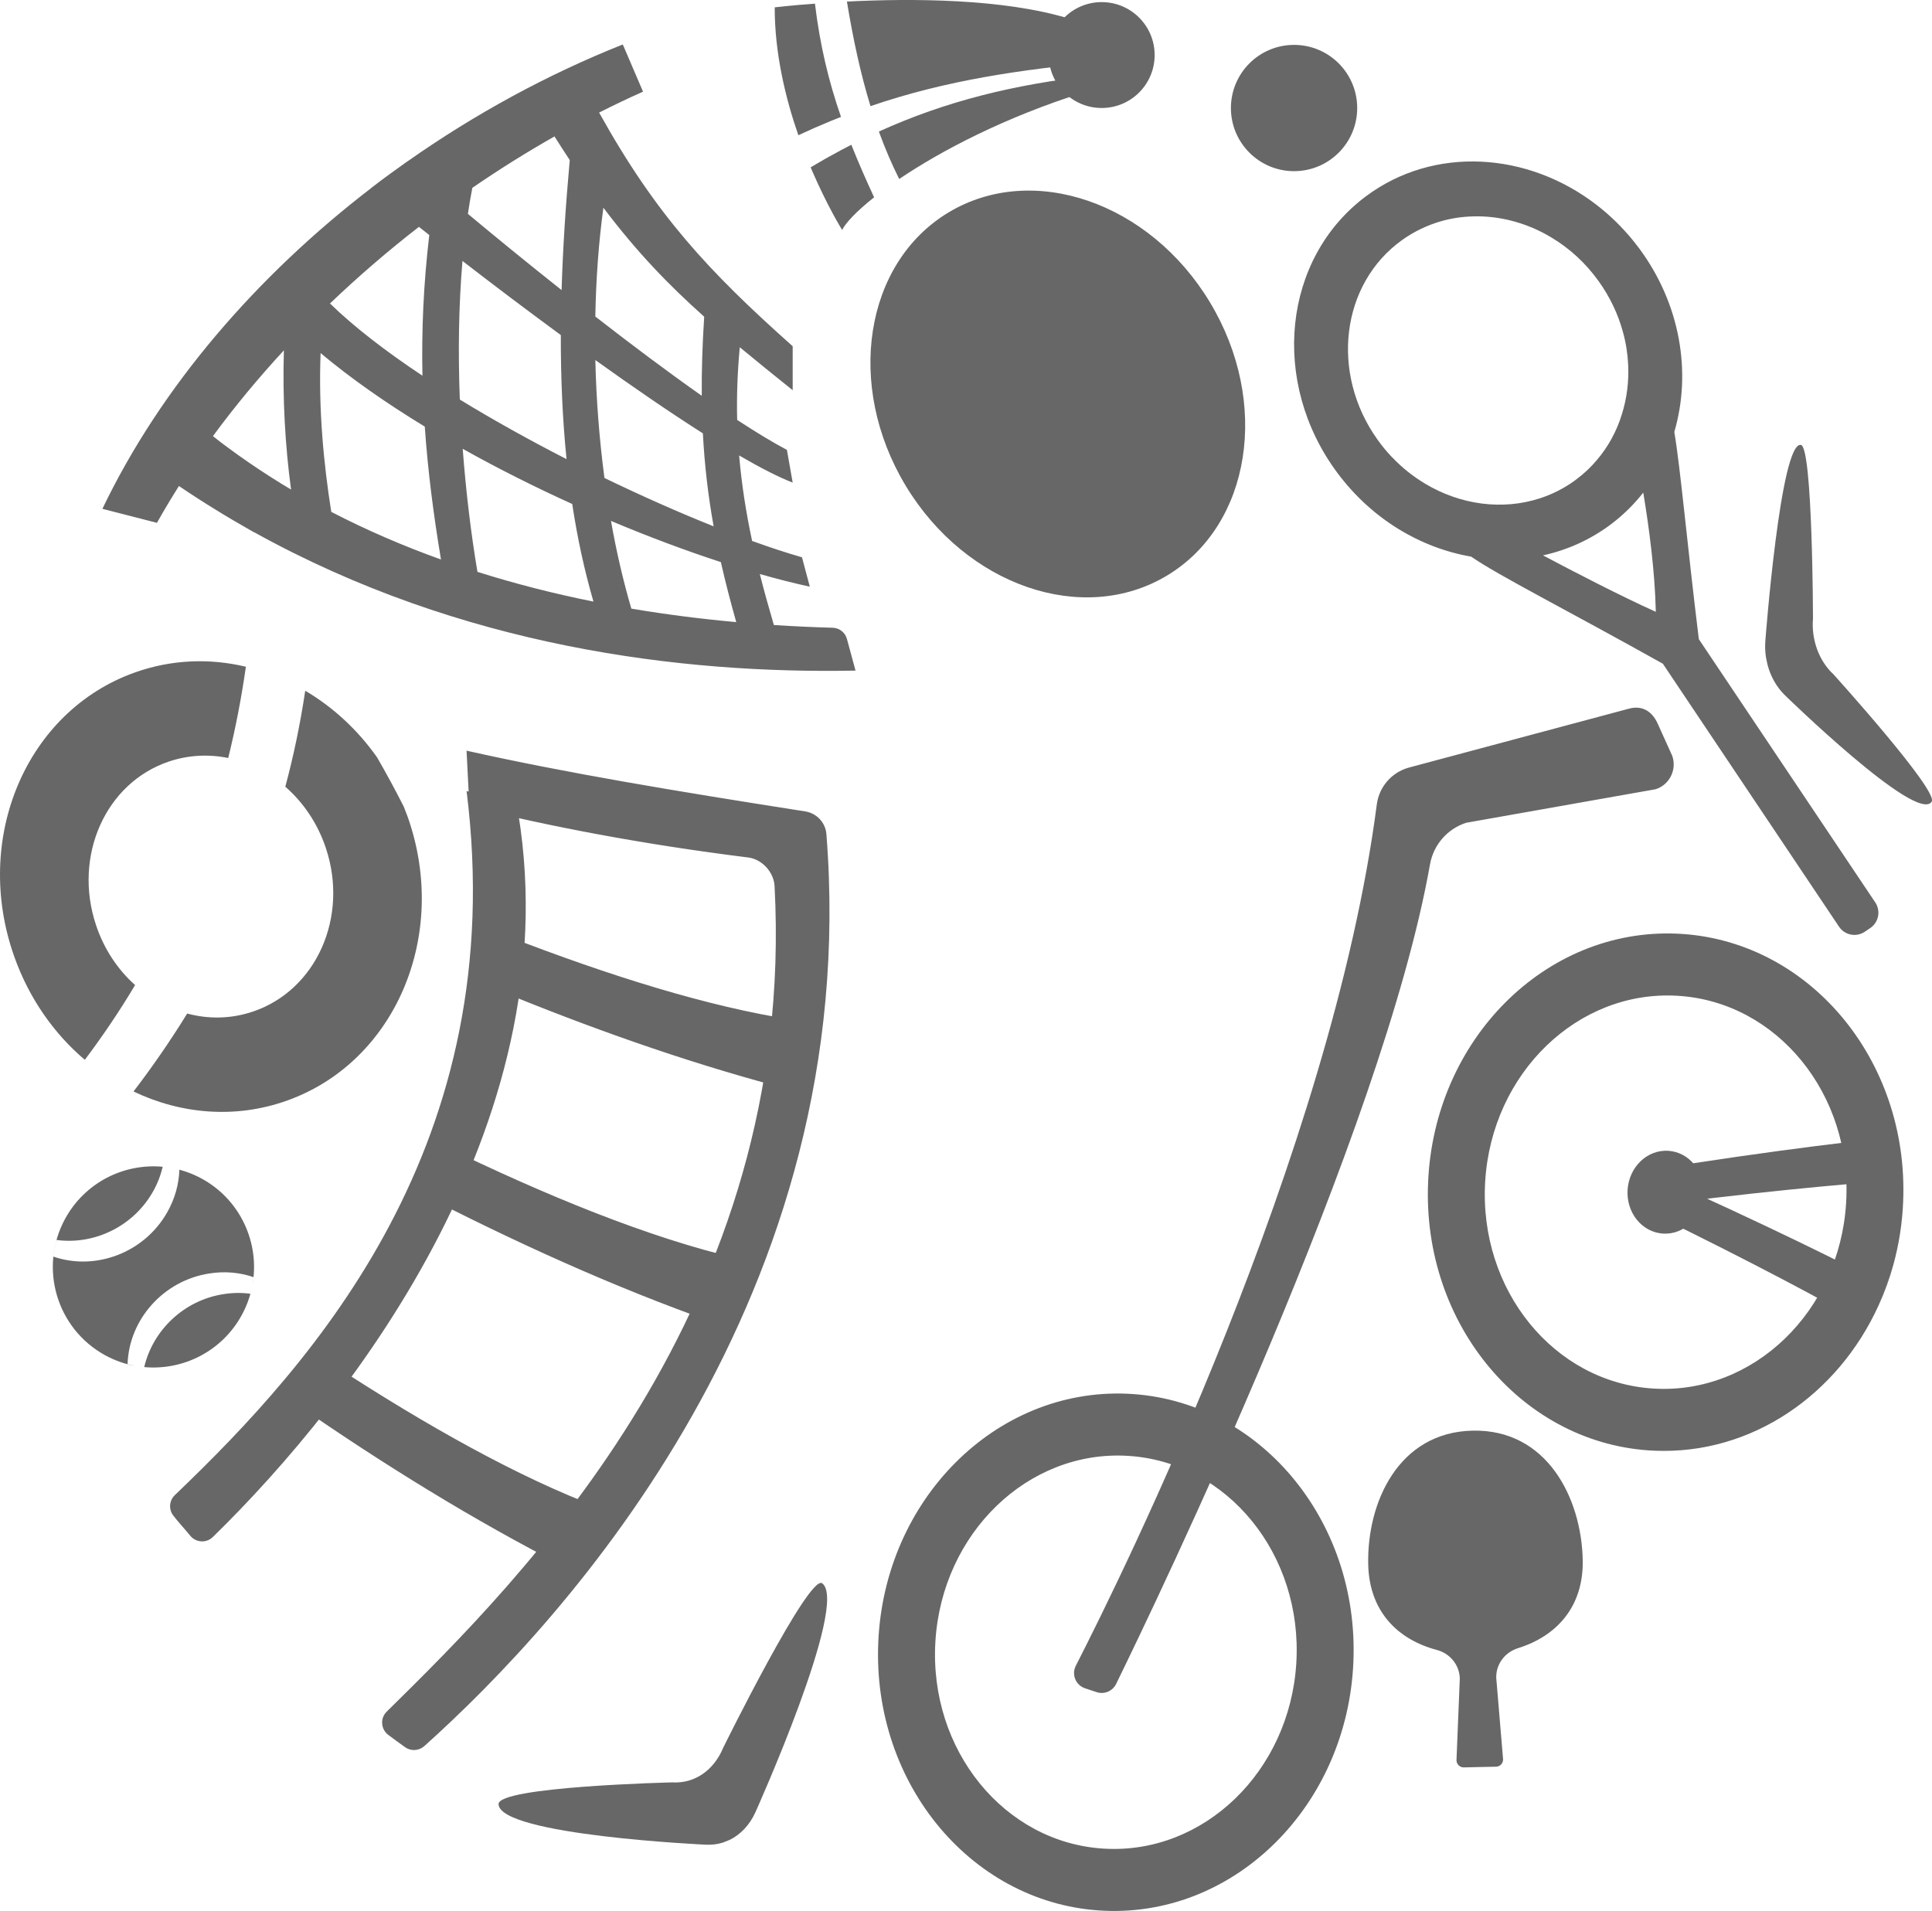 <svg xmlns="http://www.w3.org/2000/svg" viewBox="0 0 119.943 118.646"><g fill="#676767"><path d="M117.547 78.524c-.285.846-.592 1.683-.912 2.512.364-.802.672-1.641.912-2.512zM104.089 57.967c-8.146-.338-15.053 6.575-15.429 15.438-.377 8.866 5.921 16.327 14.064 16.665 6.034.25 11.387-3.48 13.909-9.035.32-.828.627-1.666.912-2.512.34-1.24.551-2.543.606-3.895.381-8.862-5.917-16.323-14.062-16.661zm10.522 16.721c-.409 6.735-5.759 11.896-11.946 11.524-6.188-.37-10.871-6.13-10.461-12.864.409-6.733 5.758-11.896 11.946-11.523 6.187.369 10.871 6.13 10.461 12.863zM69.957 86.531c-8.146-.338-15.055 6.574-15.432 15.438-.376 8.865 5.921 16.327 14.067 16.664 8.145.34 15.053-6.573 15.429-15.439.378-8.864-5.919-16.325-14.064-16.663zm10.521 16.72c-.409 6.736-5.758 11.896-11.944 11.525-6.188-.369-10.872-6.129-10.462-12.864.41-6.734 5.759-11.895 11.946-11.523 6.188.37 10.87 6.128 10.46 12.862zM32.02 49.626l-3.053-.506c2.738 21.858-9.418 35.392-18.11 43.704-.35.334-.398.878-.105 1.263.315.414.721.847 1.061 1.263.355.432 1.002.469 1.402.077 8.72-8.51 22.516-26.239 18.805-45.801zM20.701 84.747c-.777.83-1.563 1.628-2.351 2.395 5.378 3.729 11.099 7.281 16.896 10.224.72.366 1.938-3.768 1.938-3.768-5.021-1.888-10.746-5.107-16.483-8.851zM27.35 71.05c-.447 1.006-.932 1.987-1.446 2.946 5.929 3.068 12.195 5.919 18.458 8.127.762.269 1.433-3.989 1.433-3.989-5.492-1.278-11.946-3.915-18.445-7.084zM31.492 58.126c-.124 1.145-.309 2.264-.544 3.361 5.583 2.297 11.396 4.366 17.164 5.916.78.209 1.124-4.086 1.124-4.086-5.245-.804-11.431-2.744-17.744-5.191z"/><ellipse transform="matrix(-.857 .516 -.516 -.857 134.585 11.514)" cx="65.694" cy="24.447" rx="11.024" ry="13.151"/><path d="M103.819 46.932l-.898-1.987c-.38-.86-1.047-1.156-1.803-.943l-13.665 3.658c-1.058.297-1.834 1.192-1.977 2.28-2.816 21.61-15.875 47.99-18.687 53.48-.278.545-.005 1.208.573 1.4l.716.238c.475.158.992-.057 1.213-.506 2.513-5.136 16.563-34.316 19.487-50.886.215-1.209 1.072-2.2 2.24-2.582l11.773-2.084c.86-.281 1.324-1.212 1.028-2.068zM43.808 114.53s-12.753-.583-12.858-2.51c-.062-1.104 10.796-1.358 10.796-1.358 1.364.083 2.571-.74 3.151-2.15 0 0 5.334-10.818 6.148-10.21 1.683 1.262-4.151 14.224-4.151 14.224-.359.789-.924 1.379-1.6 1.709l-.433.171c-.333.099-.687.145-1.053.124zM109.6 39.748s.938-12.369 2.207-12.124c.727.142.748 10.769.748 10.769-.114 1.319.374 2.649 1.272 3.474 0 0 6.53 7.22 6.097 7.905-.902 1.417-9.146-6.641-9.146-6.641-.5-.496-.862-1.153-1.05-1.875l-.094-.453c-.05-.346-.065-.701-.034-1.055zM105.468 39.684c-.747-6.075-1.138-10.595-1.523-12.867 1.077-3.662.396-7.929-2.191-11.411l-.37-.474c-.678-.833-1.432-1.566-2.243-2.194-4.277-3.315-10.11-3.702-14.334-.556-5.172 3.853-5.97 11.542-1.781 17.175 2.142 2.879 5.169 4.661 8.311 5.204 1.609 1.128 5.938 3.313 11.897 6.647l10.938 16.328c.353.527 1.065.669 1.594.315l.339-.228c.527-.354.669-1.067.316-1.595l-10.953-16.344zm-16.991-9.653c-.732-.438-1.424-.982-2.037-1.63h-.006c-.325-.335-.628-.705-.91-1.099-2.953-4.127-2.276-9.679 1.517-12.396.756-.541 1.581-.93 2.438-1.175.658-.187 1.328-.282 2.01-.297.754-.02 1.506.066 2.247.245.902.221 1.784.579 2.608 1.084 1.099.66 2.096 1.566 2.906 2.698.709.988 1.207 2.057 1.505 3.149.188.672.293 1.356.325 2.033.05 1.055-.081 2.095-.389 3.072-.319 1.051-.849 2.028-1.571 2.867-.359.427-.771.815-1.232 1.161l-.152.115c-.666.479-1.381.834-2.129 1.079-2.327.758-4.93.413-7.13-.906zm7.315 4.45c1.48-.323 2.902-.95 4.178-1.899.785-.584 1.466-1.258 2.047-1.998.349 2.09.729 4.902.779 7.401-2.216-1-5.056-2.47-7.004-3.504zM5.961 57.436c-1.434-4.291.594-8.84 4.535-10.158 1.218-.408 2.474-.46 3.672-.216.445-1.792.813-3.682 1.098-5.666-2.244-.537-4.612-.456-6.889.354-6.744 2.396-10.1 10.292-7.493 17.637.921 2.603 2.469 4.789 4.382 6.414 1.069-1.424 2.124-2.967 3.121-4.642-1.074-.957-1.927-2.228-2.426-3.723zM25.305 50.7l-.24-.623c-.526-1.035-1.079-2.057-1.657-3.058-1.214-1.722-2.743-3.122-4.458-4.134-.312 2.081-.729 4.07-1.237 5.959 1.112.97 2.004 2.268 2.517 3.807 1.434 4.291-.6 8.84-4.54 10.158-1.352.456-2.752.471-4.069.118-1.073 1.742-2.195 3.354-3.332 4.839 2.948 1.409 6.329 1.708 9.521.569 6.742-2.396 10.098-10.291 7.495-17.635zM91.423 88.824c-4.612.1-6.564 4.465-6.481 8.303.064 2.908 1.815 4.665 4.259 5.312.817.216 1.407.93 1.427 1.776l-.206 5.079c.006.246.21.441.455.438l1.001-.023 1.002-.021c.246-.005.44-.209.435-.455l-.425-5.065c-.019-.848.539-1.584 1.348-1.837 2.413-.754 4.085-2.585 4.021-5.492-.085-3.84-2.224-8.115-6.836-8.015zM51.304 51.781c-.057-.714-.608-1.293-1.316-1.404-8.125-1.272-14.881-2.395-21.024-3.77l.177 3.468c5.034 1.249 10.742 2.342 17.309 3.163.858.106 1.591.911 1.637 1.775 1.385 26.104-15.666 42.979-24.081 51.259-.419.413-.364 1.098.107 1.449.345.256.689.509 1.039.758.363.259.858.228 1.191-.07 8.818-7.908 27.234-27.978 24.961-56.628zM53.113 41.635l-.534-1.966c-.11-.402-.469-.684-.886-.695-1.191-.032-2.41-.089-3.649-.168-.316-1.075-.611-2.129-.873-3.167 1.094.312 2.137.577 3.104.786l-.486-1.825c-.934-.267-1.978-.609-3.096-1.014-.376-1.758-.652-3.509-.806-5.308 1.283.746 2.421 1.334 3.325 1.686l-.359-2.033c-.894-.472-1.941-1.109-3.088-1.86-.036-1.449.016-2.944.162-4.512 1.025.851 2.111 1.724 3.285 2.668v-2.73c-5.206-4.639-8.47-8.126-12.018-14.508.904-.457 1.813-.892 2.727-1.298l-1.257-2.931c-4.655 1.852-9.186 4.316-13.374 7.265l-.003-.003c-.752.531-1.495 1.073-2.225 1.635l.004.003c-7.117 5.463-13.072 12.34-16.708 19.931l3.386.87c.431-.769.888-1.529 1.364-2.285h.003c.395.266.787.528 1.184.783l.608.385.904.559.694.413.75.433.527.304v-.009c12.857 7.132 26.527 8.805 37.335 8.591zm-7.406-3.011c-2.13-.191-4.311-.465-6.512-.837-.501-1.706-.927-3.533-1.264-5.445 2.35.989 4.659 1.852 6.822 2.557.275 1.218.595 2.449.954 3.725zm-25.803-16.702c1.885 1.583 4.09 3.118 6.467 4.565.193 2.8.552 5.522 1.006 8.251-2.312-.831-4.594-1.808-6.811-2.958-.466-2.931-.802-6.376-.662-9.858zm8.822 5.943c2.2 1.232 4.5 2.384 6.799 3.426.317 2.092.752 4.112 1.318 6.06-2.399-.482-4.811-1.09-7.202-1.846-.396-2.347-.713-4.95-.915-7.64zm-.015-11.663c1.813 1.402 3.918 2.996 6.106 4.601-.006 2.66.104 5.229.355 7.702-2.273-1.164-4.526-2.414-6.625-3.698-.113-2.914-.072-5.846.164-8.605zm15.593 16.477c-2.127-.85-4.437-1.871-6.779-3.004-.315-2.392-.51-4.859-.565-7.32 2.296 1.646 4.6 3.229 6.676 4.551.108 2.033.334 3.916.668 5.773zm-.586-13.015c-.115 1.764-.164 3.386-.151 4.908-2.099-1.474-4.384-3.189-6.608-4.919.041-2.32.206-4.596.501-6.756 2.065 2.738 4.044 4.791 6.258 6.767zm-8.346-9.726c-.252 2.774-.428 5.465-.507 8.072-2.169-1.719-4.191-3.375-5.817-4.732.082-.55.173-1.089.275-1.615 1.665-1.144 3.37-2.212 5.102-3.193.32.509.636.999.947 1.468zm-8.722 4.654c-.361 3.06-.483 5.948-.424 8.734-2.263-1.504-4.245-3.026-5.739-4.484 1.75-1.675 3.6-3.267 5.521-4.757l.642.507zm-11.168 14.148c-.496-.338-.984-.691-1.47-1.052l-.289-.215-.502-.396c1.346-1.835 2.823-3.615 4.404-5.326-.092 2.981.081 5.967.445 8.643-.875-.519-1.738-1.072-2.588-1.654zM7.92 84.692c.089-2.76 2.216-5.188 5.081-5.627.962-.152 1.893-.062 2.739.229l-.063.452c.455-2.57-.742-5.254-3.159-6.572-.523-.285-1.071-.486-1.625-.611l.243.062c-.029.894-.274 1.796-.756 2.644-1.428 2.521-4.456 3.646-7.066 2.75.036-.347.1-.691.196-1.033 2.324.312 4.751-.821 5.985-3 .284-.499.482-1.021.604-1.546-2.406-.221-4.825.973-6.056 3.229-1.652 3.028-.537 6.824 2.492 8.478.597.325 1.224.542 1.856.66l-.471-.115zM10.098 72.435l.161.018-.161-.018zM15.544 80.326c-.535-.073-1.09-.068-1.658.021-2.474.379-4.398 2.25-4.932 4.531 2.405.221 4.824-.974 6.055-3.229.32-.586.535-1.199.654-1.822-.032.168-.072.334-.119.499zM8.647 84.842l-.136-.021.136.021zM8.919 84.875l-.075-.008.075.008z"/><circle cx="80.338" cy="6.707" r="3.92"/><path d="M68.249 3.85c-.046-1.097-.666-2.315-1.835-2.68-4.109-1.27-9.876-1.274-13.835-1.073.384 2.329.845 4.476 1.462 6.492 4.774-1.63 9.325-2.256 14.208-2.739zM52.211 7.259c-.766-2.21-1.303-4.438-1.617-7.032-1.535.109-2.498.229-2.498.229-.005 2.845.666 5.628 1.468 7.94.668-.312 1.329-.604 1.983-.872l.664-.265zM52.853 8.988l-.629.328c-.63.335-1.261.691-1.896 1.071l.074.181c.974 2.262 1.88 3.71 1.88 3.71.216-.441.892-1.16 1.984-2.028-.499-1.078-.954-2.114-1.36-3.13l-.053-.132zM54.564 8.166l.037.105c.359.978.762 1.922 1.224 2.842 2.599-1.754 6.516-3.816 11.434-5.37.515-.165.829-.631.946-1.218l-.285.159c-4.994.559-9.203 1.6-13.356 3.482z"/><circle cx="68.396" cy="3.418" r="3.287"/><path d="M103.564 71.449c-1.306-.078-2.433 1.01-2.52 2.429-.086 1.42.9 2.635 2.206 2.712 1.304.077 2.431-1.011 2.518-2.43.086-1.419-.9-2.633-2.204-2.711zM102.373 72.659c.703.612 1.272 1.286 1.682 2.001 6.668-.837 12.716-1.35 13.33-1.319.15-.908.287-1.817.399-2.729-.655-.022-7.885.815-15.411 2.047zM102.338 72.782c.256.898.365 1.774.314 2.597 6.044 2.939 11.392 5.812 11.89 6.174.623-.681 1.231-1.367 1.825-2.07-.537-.375-7.052-3.621-14.029-6.701z"/></g></svg>